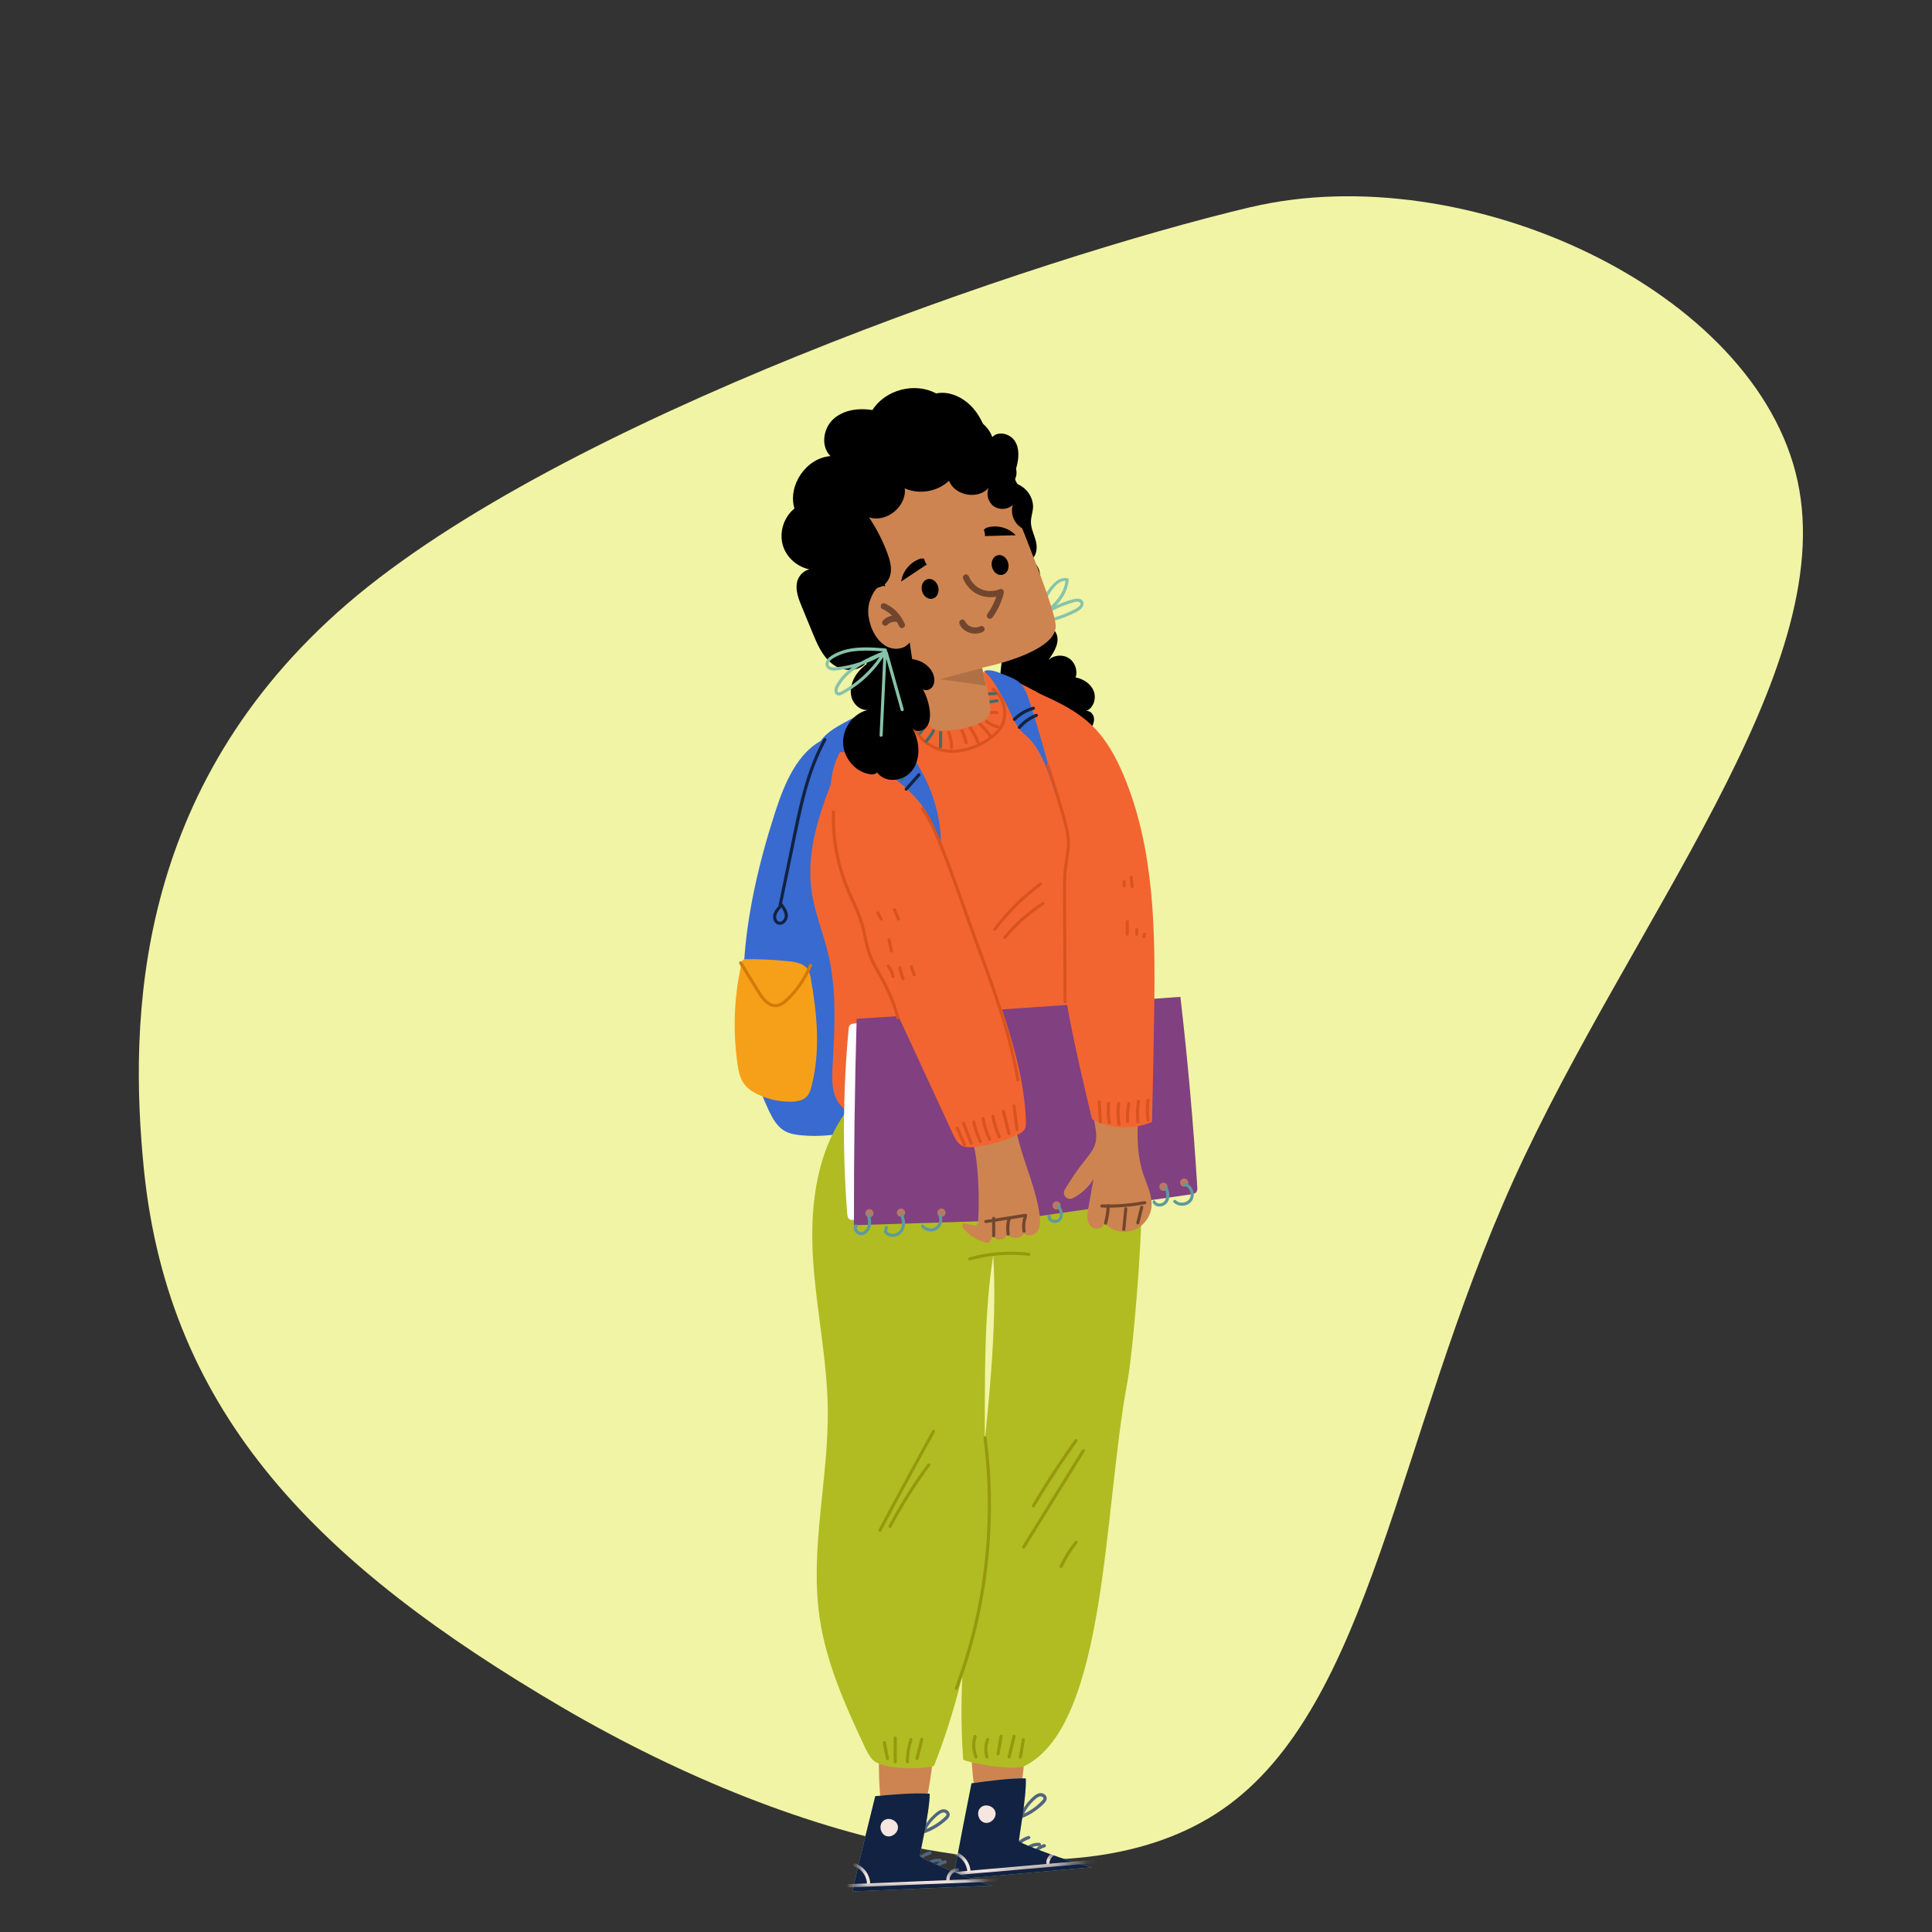 <svg xmlns="http://www.w3.org/2000/svg" width="175" height="175" viewBox="0 0 175 175" fill="none"><rect x="0" y="0" width="175" height="175" fill="#333333" stroke="none"/><g clip-path="url(#clip0_4285_11890)"><path d="M113.287 18.765C132.768 14.15 159.091 26.26 162.828 43.585C166.564 60.911 147.721 83.447 137.103 106.872C126.528 130.27 124.173 154.596 110.748 163.88C97.327 173.171 72.832 167.458 50.919 154.654C29.012 141.811 15.311 128.263 13.039 105.961C11.671 92.368 12.127 71.354 31.458 54.686C50.828 38.023 93.805 23.379 113.288 18.759L113.287 18.765Z" fill="#F1F4A4"></path><path d="M93.876 55.977C94.185 55.224 94.57 54.501 95.025 53.824C95.364 53.317 95.906 52.494 96.629 52.634C96.594 52.588 96.559 52.541 96.525 52.5C96.419 53.818 95.404 54.816 94.401 55.568C94.098 55.796 93.783 56.006 93.468 56.216C93.526 56.292 93.585 56.362 93.637 56.438C94.588 55.65 95.69 55.049 96.869 54.676C97.114 54.6 97.411 54.472 97.674 54.507C97.767 54.518 97.866 54.571 97.872 54.676C97.872 54.804 97.755 54.915 97.662 54.991C97.429 55.183 97.114 55.306 96.84 55.434C96.542 55.568 96.239 55.691 95.93 55.796C95.23 56.029 94.506 56.187 93.777 56.263C93.596 56.28 93.596 56.56 93.777 56.543C94.506 56.467 95.23 56.321 95.924 56.093C96.274 55.983 96.612 55.848 96.945 55.697C97.254 55.557 97.586 55.423 97.849 55.207C98.064 55.032 98.263 54.723 98.082 54.448C97.919 54.198 97.598 54.203 97.335 54.256C96.67 54.396 96.011 54.67 95.404 54.968C94.704 55.312 94.045 55.743 93.439 56.245C93.316 56.344 93.474 56.554 93.608 56.467C94.728 55.732 95.959 54.868 96.525 53.603C96.682 53.253 96.775 52.891 96.805 52.512C96.805 52.453 96.758 52.389 96.7 52.378C95.883 52.214 95.288 52.961 94.874 53.556C94.366 54.291 93.94 55.084 93.602 55.913C93.532 56.082 93.806 56.152 93.876 55.988V55.977Z" fill="#87C3A9"></path><path d="M92.4 57.767C92.808 57.266 93.322 56.822 93.946 56.665C94.57 56.513 95.317 56.729 95.632 57.289C96.081 58.088 95.504 59.062 94.955 59.792C95.439 59.331 96.239 59.255 96.804 59.611C97.37 59.967 97.638 60.725 97.428 61.361C98.129 61.495 98.805 61.932 99.068 62.597C99.33 63.262 99.05 64.143 98.385 64.4C98.694 64.359 98.986 64.622 99.068 64.925C99.149 65.228 99.056 65.555 98.904 65.829C98.525 66.529 97.749 66.996 96.95 67.013C96.151 67.031 95.364 66.593 94.955 65.911C94.658 66.377 93.975 66.348 93.433 66.214C92.762 66.051 92.091 65.817 91.543 65.397C90.994 64.978 90.574 64.347 90.539 63.659C90.51 63.047 90.994 62.323 91.589 62.481C91.251 62.627 90.849 62.376 90.697 62.037C90.545 61.699 90.586 61.314 90.621 60.947C90.674 60.48 90.72 60.019 90.773 59.552C90.814 59.156 90.86 58.742 91.053 58.392C91.245 58.042 91.618 57.756 92.021 57.802L92.406 57.762L92.4 57.767Z" fill="black"></path><path d="M83.102 60.282C82.326 60.795 81.503 61.326 80.576 61.402C79.648 61.477 78.598 60.912 78.47 59.99C77.799 60.912 76.312 60.847 75.407 60.153C74.498 59.465 74.025 58.357 73.593 57.301C73.272 56.519 72.946 55.732 72.625 54.95C72.333 54.25 72.042 53.492 72.193 52.745C72.345 51.998 73.144 51.339 73.844 51.631C72.567 51.608 71.353 50.715 70.945 49.508C70.537 48.3 70.963 46.859 71.96 46.066C71.336 43.954 73.028 41.487 75.227 41.312C74.323 40.443 74.556 38.809 75.483 37.963C76.411 37.117 77.787 36.942 79.024 37.141C80.197 35.292 82.868 34.597 84.793 35.636C86.129 35.362 87.512 36.132 88.34 37.211C89.168 38.296 89.553 39.643 89.874 40.973C90.557 41.154 91.28 41.358 91.741 41.889C92.202 42.42 92.219 43.394 91.595 43.721C92.721 43.808 93.66 44.917 93.567 46.042C93.532 46.439 93.392 46.818 93.38 47.215C93.362 47.845 93.683 48.434 93.835 49.047C93.987 49.659 93.888 50.441 93.322 50.721C94.01 51.024 94.383 51.899 94.121 52.605C93.911 53.177 93.368 53.568 93.106 54.122C92.931 54.495 92.89 54.921 92.75 55.312C92.085 57.19 89.6 57.511 87.605 57.505L83.096 60.282H83.102Z" fill="black"></path><path d="M79.654 158.287C79.538 160.475 79.654 162.674 79.987 164.832C81.165 164.757 82.349 164.727 83.528 164.757C84.123 162.441 84.496 160.061 84.63 157.675C84.636 157.535 84.642 157.377 84.56 157.261C84.478 157.15 84.333 157.103 84.193 157.074C82.682 156.689 81.159 156.357 79.631 156.065L79.648 158.287H79.654Z" fill="#CD8451"></path><path d="M87.966 157.547C87.955 159.734 88.17 161.927 88.608 164.068C89.78 163.934 90.965 163.852 92.143 163.829C92.627 161.484 92.89 159.092 92.913 156.701C92.913 156.561 92.913 156.403 92.82 156.292C92.732 156.182 92.58 156.147 92.446 156.123C90.918 155.808 89.384 155.546 87.844 155.33L87.966 157.547Z" fill="#CD8451"></path><path d="M74.684 66.938C72.24 68.069 71.055 70.963 70.192 73.634C67.375 82.373 65.724 92.336 69.638 100.59C69.976 101.302 70.379 102.025 71.032 102.416C71.505 102.702 72.059 102.783 72.601 102.836C75.839 103.127 79.263 102.264 81.684 99.972C83.953 97.819 85.137 94.605 85.458 91.397C85.779 88.188 85.312 84.951 84.729 81.783C83.819 76.848 82.623 71.972 81.141 67.194L74.678 66.932L74.684 66.938Z" fill="#386ACF"></path><path d="M76.084 69.008C74.532 72.742 72.946 76.703 73.512 80.704C73.792 82.676 74.579 84.537 75.034 86.479C75.804 89.763 75.606 93.188 75.413 96.553C75.349 97.656 75.308 98.834 75.886 99.779C76.714 101.127 78.487 101.494 80.062 101.64C86.718 102.252 93.52 101.202 99.68 98.612C99.458 93.147 99.902 87.675 99.855 82.203C99.808 76.732 99.248 71.167 97.137 66.121C96.851 65.438 96.53 64.762 96.046 64.207C95.439 63.513 94.611 63.064 93.8 62.627C91.927 61.612 89.862 60.568 87.768 60.947C86.759 61.127 85.838 61.635 84.951 62.16C82.262 63.758 79.73 65.613 77.397 67.696L76.078 69.02L76.084 69.008Z" fill="#F26531"></path><path d="M77 100.223C74.048 103.903 73.371 108.926 73.622 113.633C73.873 118.341 74.929 122.99 74.981 127.703C75.051 134.009 73.331 140.327 74.246 146.563C74.847 150.628 76.545 154.443 78.295 158.165C78.493 158.585 78.697 159.011 79.006 159.355C80.05 160.504 84.519 160.172 84.612 159.927C91.659 141.884 87.85 127.138 89.967 113.698C90.79 127.266 86.216 145.804 87.243 159.361C87.26 159.571 91.758 160.504 92.878 159.927C100.246 156.123 99.96 136.78 102.089 125.347C102.678 122.197 103.413 112.484 103.401 109.282C103.384 103.431 99.505 103.565 99.551 97.714C96.699 97.533 93.846 97.353 90.994 97.172C88.602 97.02 86.187 96.868 83.813 97.201C81.439 97.533 79.076 98.391 77.315 100.018L76.988 100.228L77 100.223Z" fill="#B0BC22"></path><path d="M77.846 110.618C77.671 110.297 77.192 110.635 76.924 110.425C76.778 110.314 76.749 110.087 76.737 109.883C76.311 104.347 76.352 98.764 76.865 93.234C76.877 93.118 76.889 92.989 76.953 92.896C77.046 92.762 77.204 92.733 77.35 92.715C78.277 92.593 79.246 92.482 80.121 92.861C80.016 98.49 79.905 104.125 79.8 109.754L77.851 110.618H77.846Z" fill="white"></path><path d="M86.345 170.246C86.31 170.281 98.857 169.108 98.921 169.149C96.938 168.677 92.429 167.008 92.306 166.787C92.231 166.653 93.001 162.762 92.913 161.088C91.589 161.041 89.308 161.338 88.001 161.537C88.001 161.537 86.642 168.321 86.345 170.246Z" fill="#87C3A9"></path><path d="M93.532 168.566C93.62 167.977 94.063 167.481 94.64 167.323C94.821 167.277 94.734 166.997 94.547 167.043C93.876 167.224 93.345 167.819 93.24 168.507C93.211 168.694 93.503 168.752 93.526 168.566H93.532Z" fill="#4F657F"></path><path d="M92.727 168.181C92.884 167.592 93.508 167.154 94.115 167.218C94.191 167.224 94.272 167.189 94.29 167.102C94.302 167.032 94.255 166.938 94.173 166.927C93.397 166.851 92.639 167.364 92.435 168.122C92.388 168.303 92.674 168.362 92.721 168.181H92.727Z" fill="#4F657F"></path><path d="M91.886 167.819C92.126 167.23 92.616 166.769 93.228 166.583C93.409 166.53 93.316 166.25 93.135 166.303C92.452 166.507 91.886 167.026 91.618 167.685C91.548 167.86 91.811 167.988 91.881 167.813L91.886 167.819Z" fill="#4F657F"></path><path d="M92.382 164.605C92.067 164.337 91.816 163.992 91.665 163.607C91.589 163.415 91.531 163.211 91.507 163.007C91.49 162.884 91.42 162.493 91.56 162.429C91.688 162.371 91.851 162.569 91.916 162.651C92.038 162.808 92.149 162.977 92.225 163.158C92.388 163.526 92.458 163.928 92.417 164.325C92.4 164.482 92.616 164.582 92.691 164.418C92.855 164.068 93.053 163.742 93.304 163.45C93.426 163.304 93.561 163.164 93.701 163.036C93.823 162.925 93.957 162.802 94.115 162.744C94.237 162.697 94.383 162.697 94.476 162.802C94.587 162.931 94.424 163.077 94.336 163.164C94.08 163.427 93.8 163.66 93.496 163.864C93.152 164.097 92.779 164.29 92.388 164.442C92.213 164.512 92.301 164.786 92.481 164.722C92.901 164.558 93.304 164.354 93.677 164.097C93.864 163.969 94.039 163.835 94.208 163.689C94.371 163.549 94.546 163.397 94.681 163.228C94.797 163.082 94.856 162.896 94.774 162.721C94.704 162.569 94.546 162.464 94.383 162.429C93.975 162.347 93.607 162.721 93.345 162.983C92.971 163.362 92.668 163.806 92.441 164.284L92.715 164.377C92.75 163.992 92.715 163.602 92.581 163.234C92.458 162.89 92.26 162.517 91.98 162.277C91.857 162.172 91.694 162.091 91.531 162.126C91.326 162.167 91.221 162.353 91.204 162.552C91.163 162.942 91.256 163.368 91.408 163.73C91.583 164.15 91.851 164.523 92.196 164.821C92.341 164.943 92.534 164.722 92.388 164.599L92.382 164.605Z" fill="#4F657F"></path><path d="M86.345 170.246C86.31 170.281 98.857 169.108 98.921 169.149C96.938 168.677 92.429 167.008 92.306 166.787C92.231 166.653 93.001 162.762 92.913 161.088C91.589 161.041 89.308 161.338 88.001 161.537C88.001 161.537 86.642 168.321 86.345 170.246Z" fill="#122242"></path><mask id="mask0_4285_11890" style="mask-type:luminance" maskUnits="userSpaceOnUse" x="86" y="161" width="13" height="10"><path d="M86.345 170.246C86.31 170.281 98.857 169.108 98.921 169.149C96.938 168.677 92.429 167.008 92.306 166.787C92.231 166.653 93.001 162.762 92.913 161.088C91.589 161.041 89.308 161.338 88.001 161.537C88.001 161.537 86.642 168.321 86.345 170.246Z" fill="white"></path></mask><g mask="url(#mask0_4285_11890)"><path d="M88.859 163.701C89.278 163.345 90.037 163.602 90.165 164.138C90.288 164.675 89.716 165.235 89.185 165.101C88.654 164.967 88.409 164.203 88.771 163.788L88.859 163.701Z" fill="#F5E6DF"></path><path d="M86.001 169.902C88.118 169.715 90.236 169.534 92.353 169.347C94.465 169.161 96.571 168.98 98.682 168.793C99.872 168.688 101.068 168.583 102.258 168.478C102.445 168.461 102.427 168.169 102.241 168.187C100.123 168.373 98.006 168.554 95.888 168.741C93.776 168.927 91.671 169.108 89.559 169.295C88.369 169.4 87.173 169.505 85.983 169.61C85.796 169.628 85.814 169.919 86.001 169.902Z" fill="#F5E6DF"></path><path d="M95.737 167.697C95.107 167.726 94.628 168.408 94.809 169.015C94.862 169.196 95.142 169.102 95.089 168.922C94.961 168.496 95.317 168.012 95.754 167.988C95.941 167.977 95.923 167.685 95.737 167.697Z" fill="#F5E6DF"></path><path d="M86.42 167.994C87.115 168.198 87.616 168.881 87.622 169.604C87.622 169.791 87.92 169.773 87.914 169.587C87.908 168.729 87.296 167.947 86.473 167.708C86.292 167.656 86.234 167.942 86.415 167.994H86.42Z" fill="#F5E6DF"></path></g><path d="M77.222 171.319C77.187 171.354 89.775 170.771 89.833 170.812C87.873 170.252 83.446 168.368 83.335 168.14C83.265 168.006 84.216 164.156 84.21 162.476C82.892 162.365 80.599 162.558 79.281 162.698C79.281 162.698 77.607 169.412 77.222 171.319Z" fill="#87C3A9"></path><path d="M84.484 169.978C84.601 169.394 85.062 168.916 85.651 168.788C85.838 168.747 85.756 168.467 85.575 168.502C84.898 168.648 84.338 169.219 84.204 169.902C84.169 170.088 84.455 170.158 84.49 169.972L84.484 169.978Z" fill="#4F657F"></path><path d="M83.697 169.558C83.884 168.974 84.525 168.572 85.132 168.659C85.208 168.671 85.29 168.636 85.313 168.554C85.33 168.484 85.284 168.385 85.208 168.373C84.438 168.263 83.656 168.741 83.417 169.487C83.359 169.668 83.644 169.738 83.703 169.558H83.697Z" fill="#4F657F"></path><path d="M82.874 169.155C83.137 168.578 83.656 168.14 84.274 167.983C84.455 167.936 84.379 167.656 84.198 167.697C83.51 167.872 82.915 168.362 82.623 169.009C82.547 169.178 82.804 169.324 82.88 169.149L82.874 169.155Z" fill="#4F657F"></path><path d="M83.516 165.97C83.213 165.684 82.98 165.334 82.845 164.938C82.781 164.739 82.734 164.535 82.717 164.331C82.705 164.208 82.653 163.818 82.799 163.753C82.927 163.701 83.079 163.905 83.143 163.993C83.26 164.156 83.359 164.331 83.429 164.518C83.575 164.891 83.627 165.299 83.569 165.696C83.545 165.848 83.755 165.958 83.837 165.801C84.012 165.463 84.234 165.142 84.496 164.862C84.624 164.722 84.764 164.588 84.91 164.471C85.039 164.366 85.179 164.249 85.336 164.197C85.459 164.156 85.605 164.162 85.692 164.273C85.797 164.407 85.628 164.541 85.534 164.628C85.266 164.879 84.975 165.101 84.659 165.288C84.304 165.503 83.924 165.678 83.528 165.813C83.347 165.871 83.423 166.157 83.604 166.098C84.029 165.958 84.444 165.772 84.829 165.533C85.021 165.416 85.202 165.288 85.383 165.148C85.552 165.013 85.733 164.873 85.879 164.71C86.001 164.57 86.071 164.389 85.995 164.208C85.931 164.051 85.779 163.94 85.622 163.899C85.214 163.8 84.829 164.156 84.56 164.407C84.169 164.763 83.843 165.194 83.598 165.667C83.685 165.702 83.779 165.737 83.866 165.772C83.919 165.387 83.895 164.996 83.784 164.623C83.68 164.278 83.499 163.888 83.23 163.643C83.114 163.532 82.956 163.444 82.787 163.468C82.583 163.497 82.472 163.683 82.443 163.876C82.385 164.267 82.46 164.693 82.589 165.06C82.74 165.486 82.991 165.877 83.324 166.186C83.464 166.314 83.668 166.104 83.528 165.976L83.516 165.97Z" fill="#4F657F"></path><path d="M77.222 171.319C77.187 171.354 89.775 170.771 89.833 170.812C87.873 170.252 83.446 168.368 83.335 168.14C83.265 168.006 84.216 164.156 84.21 162.476C82.892 162.365 80.599 162.558 79.281 162.698C79.281 162.698 77.607 169.412 77.222 171.319Z" fill="#122242"></path><mask id="mask1_4285_11890" style="mask-type:luminance" maskUnits="userSpaceOnUse" x="77" y="162" width="13" height="10"><path d="M77.222 171.319C77.187 171.354 89.775 170.771 89.833 170.812C87.873 170.252 83.446 168.368 83.335 168.14C83.265 168.006 84.216 164.156 84.21 162.476C82.892 162.365 80.599 162.558 79.281 162.698C79.281 162.698 77.607 169.412 77.222 171.319Z" fill="white"></path></mask><g mask="url(#mask1_4285_11890)"><path d="M80.045 164.902C80.482 164.57 81.229 164.856 81.328 165.398C81.427 165.941 80.832 166.472 80.301 166.314C79.77 166.157 79.572 165.381 79.951 164.984L80.045 164.902Z" fill="#F5E6DF"></path><path d="M76.895 170.958C79.018 170.87 81.141 170.788 83.271 170.701C85.388 170.613 87.506 170.532 89.617 170.444C90.813 170.398 92.009 170.345 93.205 170.298C93.391 170.293 93.391 169.995 93.205 170.007C91.082 170.094 88.958 170.176 86.829 170.263C84.712 170.351 82.594 170.433 80.482 170.52C79.287 170.567 78.091 170.619 76.895 170.666C76.708 170.672 76.708 170.969 76.895 170.958Z" fill="#F5E6DF"></path><path d="M86.73 169.213C86.1 169.213 85.592 169.872 85.744 170.485C85.79 170.666 86.07 170.59 86.03 170.409C85.925 169.983 86.298 169.511 86.736 169.511C86.922 169.511 86.922 169.219 86.736 169.219L86.73 169.213Z" fill="#F5E6DF"></path><path d="M77.403 169.073C78.091 169.313 78.558 170.018 78.528 170.736C78.522 170.923 78.814 170.923 78.82 170.736C78.849 169.878 78.278 169.068 77.472 168.788C77.292 168.723 77.222 169.009 77.403 169.073Z" fill="#F5E6DF"></path></g><path d="M89.722 110.588C85.598 110.717 81.474 110.851 77.35 110.979C77.338 104.743 77.42 98.513 77.595 92.278C87.371 91.677 97.148 91.012 106.919 90.294C107.584 96.011 108.091 101.745 108.447 107.485C108.459 107.654 108.465 107.835 108.366 107.969C108.249 108.127 108.039 108.162 107.846 108.191C101.336 109.124 94.832 110.058 88.322 110.985L89.722 110.583V110.588Z" fill="#814080"></path><path d="M86.322 76.119C85.476 82.25 89.314 87.949 90.702 93.981C91.42 97.108 91.478 100.363 92.301 103.46C92.89 105.683 93.876 107.806 94.173 110.081C94.237 110.559 94.261 111.078 93.998 111.487C93.736 111.895 93.088 112.07 92.767 111.714C92.458 112.298 91.443 112.251 91.192 111.644C91.297 112.251 90.201 112.543 89.985 111.965L89.536 112.595C88.62 112.449 87.774 111.936 87.22 111.195C87.121 111.067 87.173 110.88 87.319 110.81L88.567 111.061C88.719 109.299 88.661 106.779 88.433 105.029C87.879 100.847 85.196 97.207 84.478 93.048C84.251 91.723 84.227 90.37 83.93 89.058C83.691 88.002 83.282 86.998 82.88 85.995C81.783 83.294 80.686 80.599 79.59 77.898C81.072 76.878 82.676 76.026 84.356 75.373L86.327 76.108L86.322 76.119Z" fill="#CD8451"></path><path d="M102.223 78.942C102.958 85.499 103.693 92.091 103.256 98.671C103.087 101.261 102.743 103.932 103.571 106.388C103.898 107.362 104.411 108.337 104.3 109.357C104.195 110.302 103.501 111.154 102.597 111.452C101.693 111.749 100.631 111.469 99.989 110.769C100.03 111.329 99.103 111.475 98.753 111.037C98.403 110.594 98.484 109.964 98.583 109.41C98.741 108.541 98.893 107.666 99.05 106.797C98.607 107.537 97.942 108.144 97.166 108.535C96.682 108.78 96.174 108.243 96.443 107.771C96.979 106.849 97.586 105.962 98.251 105.128C98.648 104.632 99.079 104.125 99.231 103.507C99.353 103.011 99.278 102.492 99.196 101.99C98.671 98.63 97.942 95.276 97.913 91.875C97.901 90.055 98.741 87.792 98.718 85.972C98.688 83.02 98.158 80.033 97.592 77.14C99.301 76.627 100.415 76.959 102.194 77.123L102.229 78.937L102.223 78.942Z" fill="#CD8451"></path><path d="M87.062 61.168C84.233 61.221 81.765 62.994 79.508 64.703C78.178 65.707 76.807 66.763 76.025 68.238C75.174 69.837 75.121 71.738 75.267 73.547C75.78 79.882 78.493 85.802 81.159 91.572C82.874 95.276 84.589 98.986 86.304 102.69C86.496 103.104 86.712 103.542 87.109 103.763C87.459 103.95 87.879 103.933 88.27 103.892C89.629 103.74 90.959 103.361 92.19 102.766C92.435 102.649 92.685 102.509 92.814 102.276C92.942 102.054 92.936 101.78 92.925 101.523C92.697 95.212 89.74 89.373 88.182 83.253C87.406 80.208 88.818 76.714 88.404 73.599C87.861 69.528 88.375 65.275 87.015 61.396L87.056 61.168H87.062Z" fill="#F26531"></path><path d="M93.205 62.428C95.282 63.309 97.417 64.225 99.015 65.817C100.24 67.037 101.08 68.588 101.757 70.181C104.615 76.93 104.65 84.49 104.545 91.817C104.498 95.089 104.428 98.356 104.347 101.623C102.626 102.363 100.567 102.264 98.916 101.378C97.504 95.451 96.087 89.489 95.708 83.411C95.55 80.827 95.579 78.243 95.474 75.658C95.299 71.272 94.751 66.903 93.829 62.615L93.205 62.434V62.428Z" fill="#F26531"></path><path d="M79.124 109.894C79.124 110.104 78.954 110.268 78.75 110.268C78.546 110.268 78.377 110.098 78.377 109.894C78.377 109.69 78.546 109.521 78.75 109.521C78.954 109.521 79.124 109.69 79.124 109.894Z" fill="#BA7863"></path><path d="M81.988 109.842C81.988 110.052 81.819 110.215 81.615 110.215C81.41 110.215 81.241 110.046 81.241 109.842C81.241 109.638 81.41 109.468 81.615 109.468C81.819 109.468 81.988 109.638 81.988 109.842Z" fill="#BA7863"></path><path d="M85.651 109.842C85.651 110.052 85.482 110.215 85.278 110.215C85.073 110.215 84.904 110.046 84.904 109.842C84.904 109.638 85.073 109.468 85.278 109.468C85.482 109.468 85.651 109.638 85.651 109.842Z" fill="#BA7863"></path><path d="M96.081 109.188C96.081 109.398 95.912 109.562 95.707 109.562C95.503 109.562 95.334 109.392 95.334 109.188C95.334 108.984 95.503 108.815 95.707 108.815C95.912 108.815 96.081 108.984 96.081 109.188Z" fill="#BA7863"></path><path d="M105.385 107.87C105.591 107.87 105.758 107.703 105.758 107.497C105.758 107.29 105.591 107.123 105.385 107.123C105.179 107.123 105.012 107.29 105.012 107.497C105.012 107.703 105.179 107.87 105.385 107.87Z" fill="#BA7863"></path><path d="M107.636 107.117C107.636 107.327 107.467 107.491 107.263 107.491C107.059 107.491 106.89 107.322 106.89 107.117C106.89 106.913 107.059 106.744 107.263 106.744C107.467 106.744 107.636 106.913 107.636 107.117Z" fill="#BA7863"></path><path d="M78.54 110.075C78.628 110.542 78.739 111.154 78.301 111.487C78.15 111.603 77.951 111.638 77.794 111.527C77.665 111.44 77.566 111.259 77.648 111.113C77.735 110.956 77.49 110.81 77.403 110.973C77.175 111.376 77.549 111.86 77.975 111.883C78.465 111.912 78.82 111.422 78.885 110.985C78.931 110.652 78.873 110.326 78.815 109.999C78.78 109.818 78.511 109.894 78.54 110.075Z" fill="#5F9A9B"></path><path d="M81.544 110.133C81.713 110.495 81.766 110.962 81.579 111.323C81.415 111.627 81.083 111.796 80.751 111.749C80.576 111.726 80.418 111.638 80.331 111.487C80.331 111.522 80.342 111.557 80.342 111.598C80.365 111.469 80.395 111.341 80.418 111.218C80.453 111.043 80.185 110.968 80.144 111.143C80.126 111.23 80.109 111.318 80.091 111.405C80.074 111.504 80.045 111.58 80.109 111.668C80.173 111.767 80.26 111.848 80.36 111.907C80.564 112.029 80.815 112.058 81.042 112.018C81.27 111.983 81.497 111.872 81.655 111.697C81.847 111.481 81.946 111.207 81.97 110.927C81.999 110.606 81.923 110.279 81.789 109.993C81.754 109.923 81.655 109.906 81.596 109.941C81.526 109.982 81.515 110.063 81.544 110.133Z" fill="#5F9A9B"></path><path d="M84.998 110.139C85.167 110.483 85.044 110.95 84.718 111.154C84.379 111.364 83.918 111.271 83.668 110.968C83.621 110.909 83.516 110.915 83.469 110.968C83.411 111.026 83.422 111.108 83.469 111.166C83.726 111.481 84.175 111.609 84.566 111.516C84.968 111.423 85.266 111.073 85.336 110.67C85.377 110.437 85.347 110.203 85.243 109.993C85.161 109.83 84.916 109.976 84.998 110.133V110.139Z" fill="#5F9A9B"></path><path d="M95.784 109.369C95.889 109.503 95.964 109.678 95.994 109.847C96.023 109.999 96.005 110.168 95.924 110.302C95.906 110.337 95.889 110.361 95.859 110.384C95.848 110.396 95.836 110.407 95.824 110.419C95.842 110.402 95.801 110.431 95.795 110.437C95.784 110.442 95.772 110.448 95.754 110.46C95.731 110.472 95.749 110.46 95.754 110.46C95.749 110.46 95.737 110.466 95.731 110.466C95.702 110.477 95.667 110.483 95.632 110.489C95.661 110.489 95.614 110.489 95.609 110.489C95.591 110.489 95.574 110.489 95.556 110.489C95.539 110.489 95.521 110.489 95.504 110.489C95.533 110.489 95.486 110.489 95.48 110.489C95.445 110.483 95.416 110.472 95.381 110.46C95.381 110.46 95.369 110.46 95.364 110.454C95.346 110.448 95.381 110.466 95.364 110.454C95.346 110.448 95.329 110.437 95.317 110.431C95.299 110.419 95.288 110.413 95.27 110.402C95.253 110.39 95.288 110.413 95.27 110.402C95.264 110.396 95.253 110.39 95.247 110.384C95.235 110.372 95.224 110.361 95.218 110.349C95.212 110.337 95.206 110.332 95.2 110.32C95.2 110.308 95.177 110.273 95.189 110.302C95.183 110.285 95.177 110.273 95.171 110.256C95.171 110.256 95.171 110.227 95.171 110.244C95.171 110.267 95.171 110.232 95.171 110.227C95.171 110.215 95.171 110.162 95.171 110.192C95.183 110.116 95.154 110.04 95.072 110.017C95.008 109.999 94.909 110.04 94.897 110.116C94.868 110.302 94.926 110.477 95.072 110.6C95.212 110.717 95.393 110.781 95.574 110.775C95.754 110.775 95.947 110.705 96.069 110.565C96.221 110.384 96.291 110.151 96.268 109.912C96.244 109.637 96.134 109.381 95.964 109.165C95.918 109.107 95.813 109.118 95.766 109.165C95.708 109.223 95.719 109.305 95.766 109.363L95.784 109.369Z" fill="#5F9A9B"></path><path d="M105.484 107.625C105.618 107.946 105.717 108.348 105.554 108.675C105.519 108.751 105.484 108.797 105.431 108.85C105.42 108.862 105.408 108.873 105.39 108.885C105.385 108.885 105.373 108.897 105.367 108.902C105.338 108.92 105.309 108.937 105.28 108.955C105.262 108.967 105.28 108.955 105.25 108.967C105.233 108.972 105.215 108.978 105.204 108.984C105.169 108.996 105.14 109.002 105.105 109.007C105.105 109.007 105.075 109.007 105.099 109.007C105.093 109.007 105.087 109.007 105.075 109.007C105.058 109.007 105.04 109.007 105.023 109.007C105.011 109.007 104.994 109.007 104.982 109.007C104.976 109.007 104.924 109.007 104.947 109.007C104.912 109.007 104.877 108.99 104.842 108.978C104.842 108.978 104.819 108.972 104.836 108.978C104.848 108.978 104.819 108.972 104.819 108.967C104.801 108.961 104.79 108.949 104.772 108.937C104.772 108.937 104.76 108.932 104.755 108.926C104.737 108.914 104.778 108.949 104.749 108.92C104.737 108.908 104.725 108.897 104.714 108.885C104.714 108.885 104.696 108.862 104.702 108.873C104.708 108.885 104.696 108.862 104.69 108.862C104.679 108.844 104.667 108.827 104.661 108.803C104.626 108.733 104.533 108.716 104.469 108.751C104.399 108.792 104.387 108.873 104.416 108.943C104.574 109.27 104.988 109.352 105.309 109.241C105.478 109.182 105.63 109.077 105.735 108.932C105.863 108.751 105.921 108.517 105.921 108.296C105.921 108.039 105.857 107.788 105.758 107.549C105.729 107.479 105.665 107.427 105.583 107.45C105.519 107.467 105.455 107.555 105.484 107.625Z" fill="#5F9A9B"></path><path d="M107.327 107.415C107.683 107.538 107.893 107.946 107.846 108.307C107.8 108.692 107.444 108.932 107.07 108.938C106.86 108.938 106.656 108.873 106.51 108.722C106.382 108.593 106.184 108.792 106.312 108.92C106.668 109.276 107.28 109.311 107.695 109.037C108.144 108.739 108.237 108.162 108.01 107.695C107.887 107.438 107.671 107.24 107.403 107.153C107.228 107.094 107.158 107.368 107.327 107.427V107.415Z" fill="#5F9A9B"></path><path d="M75.355 73.541C75.262 76.131 75.793 78.692 76.843 81.06C77.111 81.661 77.391 82.25 77.636 82.857C77.875 83.457 78.044 84.064 78.179 84.694C78.319 85.33 78.441 85.966 78.669 86.578C78.89 87.168 79.199 87.722 79.509 88.264C79.864 88.888 80.197 89.524 80.483 90.183C80.769 90.848 81.008 91.531 81.2 92.231C81.247 92.406 81.521 92.33 81.474 92.155C81.13 90.924 80.646 89.728 80.028 88.608C79.724 88.06 79.404 87.523 79.135 86.957C78.861 86.374 78.698 85.762 78.564 85.132C78.424 84.49 78.295 83.848 78.079 83.224C77.869 82.623 77.607 82.046 77.344 81.468C77.076 80.885 76.819 80.302 76.604 79.695C76.388 79.094 76.207 78.482 76.061 77.858C75.729 76.44 75.594 74.987 75.641 73.535C75.647 73.354 75.367 73.354 75.361 73.535L75.355 73.541Z" fill="#D9531E"></path><path d="M87.138 101.792C87.372 102.393 87.605 102.993 87.838 103.6C87.868 103.67 87.932 103.723 88.013 103.699C88.084 103.682 88.142 103.594 88.113 103.524C87.879 102.923 87.646 102.323 87.413 101.716C87.383 101.646 87.319 101.593 87.238 101.617C87.168 101.634 87.109 101.716 87.138 101.792Z" fill="#D9531E"></path><path d="M88.06 101.652C88.194 102.282 88.404 102.894 88.684 103.472C88.76 103.635 89.005 103.495 88.929 103.332C88.661 102.772 88.462 102.183 88.334 101.576C88.293 101.401 88.025 101.471 88.06 101.652Z" fill="#D9531E"></path><path d="M88.9 101.354C89.022 102.019 89.232 102.661 89.524 103.273C89.6 103.437 89.845 103.297 89.769 103.133C89.489 102.544 89.29 101.926 89.174 101.284C89.139 101.103 88.871 101.179 88.9 101.36V101.354Z" fill="#D9531E"></path><path d="M89.792 101.144C89.926 101.797 90.125 102.433 90.387 103.052C90.416 103.122 90.521 103.139 90.58 103.104C90.65 103.063 90.661 102.982 90.632 102.912C90.381 102.322 90.195 101.704 90.066 101.074C90.031 100.899 89.757 100.969 89.792 101.15V101.144Z" fill="#D9531E"></path><path d="M90.755 100.707C90.924 101.377 91.088 102.048 91.257 102.725C91.298 102.9 91.572 102.824 91.531 102.649C91.362 101.978 91.198 101.307 91.029 100.631C90.988 100.456 90.714 100.532 90.755 100.707Z" fill="#D9531E"></path><path d="M91.706 100.164C91.799 100.882 91.893 101.605 91.986 102.323C91.998 102.398 92.044 102.462 92.126 102.462C92.196 102.462 92.278 102.398 92.266 102.323C92.173 101.605 92.079 100.882 91.986 100.164C91.975 100.088 91.928 100.024 91.846 100.024C91.776 100.024 91.695 100.088 91.706 100.164Z" fill="#D9531E"></path><path d="M86.584 102.258C86.806 102.76 87.028 103.262 87.243 103.763C87.273 103.833 87.378 103.851 87.436 103.816C87.506 103.775 87.518 103.693 87.488 103.623C87.267 103.122 87.045 102.62 86.829 102.118C86.8 102.048 86.695 102.031 86.637 102.066C86.567 102.107 86.555 102.188 86.584 102.258Z" fill="#D9531E"></path><path d="M99.429 99.814C99.458 100.415 99.487 101.016 99.522 101.611C99.534 101.792 99.814 101.792 99.802 101.611C99.773 101.01 99.744 100.409 99.709 99.814C99.697 99.633 99.417 99.633 99.429 99.814Z" fill="#D9531E"></path><path d="M100.275 99.948C100.222 100.538 100.245 101.127 100.339 101.716C100.35 101.792 100.444 101.833 100.514 101.815C100.595 101.792 100.625 101.716 100.613 101.64C100.52 101.08 100.508 100.514 100.56 99.948C100.578 99.767 100.298 99.767 100.28 99.948H100.275Z" fill="#D9531E"></path><path d="M101.179 99.954C101.104 100.59 101.121 101.232 101.226 101.868C101.238 101.943 101.331 101.984 101.401 101.967C101.483 101.943 101.512 101.868 101.5 101.792C101.401 101.185 101.389 100.567 101.465 99.954C101.477 99.878 101.395 99.814 101.325 99.814C101.244 99.814 101.191 99.878 101.185 99.954H101.179Z" fill="#D9531E"></path><path d="M102.118 99.919C102.002 100.473 101.955 101.045 101.99 101.617C102.002 101.797 102.282 101.797 102.27 101.617C102.235 101.074 102.27 100.532 102.387 99.995C102.422 99.82 102.153 99.744 102.112 99.919H102.118Z" fill="#D9531E"></path><path d="M102.988 99.703C102.883 100.333 102.859 100.975 102.935 101.617C102.941 101.692 102.993 101.757 103.075 101.757C103.145 101.757 103.227 101.692 103.215 101.617C103.145 101.004 103.157 100.386 103.262 99.779C103.291 99.604 103.023 99.528 102.988 99.703Z" fill="#D9531E"></path><path d="M103.857 99.633C103.757 100.258 103.757 100.882 103.857 101.506C103.868 101.582 103.962 101.622 104.032 101.605C104.113 101.582 104.142 101.506 104.131 101.43C104.037 100.864 104.037 100.281 104.131 99.709C104.142 99.633 104.113 99.558 104.032 99.534C103.962 99.517 103.868 99.558 103.857 99.633Z" fill="#D9531E"></path><path d="M82.402 64.838C82.437 65.788 82.938 66.657 83.662 67.258C84.443 67.906 85.429 68.221 86.444 68.186C87.547 68.145 88.62 67.737 89.53 67.136C89.979 66.838 90.422 66.488 90.732 66.039C90.971 65.683 91.105 65.263 91.146 64.832C91.239 63.863 90.813 62.848 90.002 62.294C89.851 62.189 89.711 62.434 89.863 62.539C90.516 62.988 90.872 63.782 90.877 64.563C90.877 64.954 90.796 65.345 90.615 65.695C90.388 66.127 90.008 66.459 89.618 66.745C88.048 67.877 85.82 68.431 84.117 67.264C83.317 66.716 82.723 65.835 82.682 64.849C82.676 64.668 82.39 64.668 82.402 64.849V64.838Z" fill="#D9531E"></path><path d="M85.056 66.343V67.638C85.056 67.818 85.336 67.818 85.336 67.638V66.343C85.336 66.162 85.056 66.162 85.056 66.343Z" fill="#446B6B"></path><path d="M85.808 66.372C85.96 66.803 86.047 67.252 86.059 67.713C86.065 67.894 86.345 67.894 86.339 67.713C86.322 67.229 86.234 66.751 86.077 66.296C86.053 66.226 85.978 66.173 85.902 66.197C85.832 66.214 85.779 66.296 85.802 66.372H85.808Z" fill="#D9531E"></path><path d="M87.01 66.272C87.173 66.605 87.296 66.955 87.377 67.311C87.395 67.387 87.483 67.427 87.552 67.41C87.628 67.387 87.669 67.311 87.652 67.235C87.564 66.85 87.43 66.483 87.255 66.127C87.22 66.057 87.127 66.039 87.062 66.074C86.993 66.115 86.981 66.197 87.01 66.267V66.272Z" fill="#D9531E"></path><path d="M87.739 65.981C88.025 66.372 88.264 66.797 88.439 67.247C88.469 67.317 88.533 67.369 88.614 67.346C88.684 67.328 88.743 67.247 88.714 67.171C88.527 66.698 88.288 66.249 87.99 65.835C87.944 65.771 87.868 65.742 87.798 65.782C87.739 65.817 87.704 65.911 87.745 65.975L87.739 65.981Z" fill="#D9531E"></path><path d="M88.631 65.642C88.964 65.969 89.273 66.319 89.547 66.692C89.594 66.751 89.67 66.786 89.74 66.745C89.798 66.71 89.833 66.611 89.792 66.552C89.501 66.162 89.18 65.788 88.83 65.444C88.701 65.316 88.503 65.514 88.631 65.642Z" fill="#D9531E"></path><path d="M89.261 65.45C89.576 65.707 89.944 65.888 90.346 65.963C90.422 65.975 90.498 65.94 90.521 65.864C90.539 65.794 90.498 65.707 90.422 65.689C90.072 65.619 89.74 65.473 89.466 65.246C89.407 65.199 89.326 65.188 89.267 65.246C89.215 65.298 89.209 65.397 89.267 65.444L89.261 65.45Z" fill="#D9531E"></path><path d="M89.296 64.686H90.305C90.381 64.686 90.445 64.622 90.445 64.546C90.445 64.47 90.381 64.406 90.305 64.406H89.296C89.22 64.406 89.156 64.47 89.156 64.546C89.156 64.622 89.22 64.686 89.296 64.686Z" fill="#D9531E"></path><path d="M89.407 63.764C89.717 63.712 90.032 63.659 90.341 63.612C90.417 63.601 90.457 63.507 90.44 63.437C90.417 63.356 90.341 63.327 90.265 63.338C89.956 63.391 89.641 63.443 89.332 63.49C89.256 63.502 89.215 63.595 89.233 63.665C89.256 63.747 89.332 63.776 89.407 63.764Z" fill="#446B6B"></path><path d="M89.338 63.041C89.478 63.012 89.606 62.988 89.734 62.977C89.874 62.965 90.014 62.953 90.16 62.959C90.236 62.959 90.306 62.895 90.3 62.819C90.3 62.743 90.236 62.679 90.16 62.679C89.857 62.679 89.559 62.708 89.262 62.773C89.192 62.79 89.139 62.877 89.163 62.947C89.186 63.023 89.256 63.064 89.338 63.047V63.041Z" fill="#446B6B"></path><path d="M84.425 66.127C84.256 66.459 84.052 66.763 83.801 67.037C83.749 67.095 83.743 67.183 83.801 67.235C83.854 67.287 83.947 67.293 84 67.235C84.262 66.943 84.49 66.623 84.665 66.267C84.7 66.197 84.682 66.115 84.612 66.074C84.548 66.039 84.455 66.057 84.42 66.127H84.425Z" fill="#446B6B"></path><path d="M83.638 65.771C83.493 65.963 83.353 66.156 83.207 66.348C83.183 66.377 83.183 66.424 83.195 66.459C83.207 66.494 83.23 66.529 83.259 66.541C83.335 66.582 83.405 66.552 83.452 66.488C83.598 66.296 83.738 66.103 83.883 65.911C83.907 65.882 83.907 65.835 83.895 65.8C83.883 65.765 83.86 65.73 83.831 65.718C83.755 65.677 83.685 65.707 83.638 65.771Z" fill="#446B6B"></path><path d="M83.458 65.123C83.458 65.123 83.429 65.135 83.411 65.147C83.44 65.135 83.4 65.147 83.4 65.147C83.37 65.158 83.341 65.17 83.318 65.176C83.265 65.193 83.207 65.211 83.149 65.222C83.09 65.234 83.038 65.246 82.98 65.257C82.968 65.257 82.939 65.257 82.968 65.257C82.95 65.257 82.933 65.257 82.915 65.257C82.886 65.257 82.857 65.257 82.828 65.263C82.752 65.263 82.682 65.328 82.688 65.403C82.688 65.479 82.752 65.549 82.828 65.543C83.102 65.532 83.359 65.462 83.609 65.351C83.68 65.322 83.697 65.217 83.662 65.158C83.615 65.088 83.54 65.077 83.469 65.106L83.458 65.123Z" fill="#446B6B"></path><path d="M83.213 64.342C83.02 64.313 82.833 64.283 82.641 64.254C82.6 64.248 82.565 64.248 82.53 64.266C82.501 64.283 82.472 64.318 82.466 64.348C82.448 64.418 82.489 64.511 82.565 64.523C82.758 64.552 82.944 64.581 83.137 64.61C83.178 64.616 83.213 64.616 83.248 64.598C83.277 64.581 83.306 64.546 83.312 64.517C83.329 64.447 83.288 64.353 83.213 64.342Z" fill="#446B6B"></path><path d="M80.348 87.605C80.546 87.856 80.681 88.159 80.751 88.48C80.768 88.556 80.856 88.597 80.926 88.579C81.001 88.556 81.042 88.48 81.025 88.404C80.949 88.037 80.786 87.698 80.552 87.407C80.506 87.348 80.401 87.36 80.354 87.407C80.296 87.465 80.307 87.547 80.354 87.605H80.348Z" fill="#D9531E"></path><path d="M81.38 87.687C81.433 88.048 81.538 88.398 81.69 88.725C81.719 88.795 81.824 88.812 81.882 88.778C81.952 88.737 81.964 88.655 81.935 88.585C81.795 88.276 81.701 87.949 81.655 87.611C81.643 87.535 81.55 87.494 81.48 87.512C81.398 87.535 81.369 87.611 81.38 87.687Z" fill="#D9531E"></path><path d="M82.408 87.611C82.496 87.856 82.577 88.101 82.665 88.34C82.688 88.41 82.764 88.463 82.84 88.439C82.91 88.416 82.962 88.34 82.939 88.264C82.851 88.019 82.77 87.774 82.682 87.535C82.659 87.465 82.583 87.412 82.507 87.436C82.437 87.459 82.385 87.535 82.408 87.611Z" fill="#D9531E"></path><path d="M80.389 85.167C80.465 85.505 80.535 85.838 80.611 86.176C80.628 86.252 80.716 86.293 80.785 86.275C80.861 86.252 80.902 86.176 80.885 86.1C80.809 85.762 80.739 85.429 80.663 85.091C80.645 85.015 80.558 84.974 80.488 84.992C80.412 85.015 80.371 85.091 80.389 85.167Z" fill="#D9531E"></path><path d="M79.391 82.752C79.49 82.938 79.595 83.131 79.695 83.317C79.73 83.382 79.823 83.411 79.887 83.37C79.951 83.329 79.975 83.248 79.94 83.177C79.84 82.991 79.735 82.798 79.636 82.612C79.601 82.547 79.508 82.518 79.444 82.559C79.38 82.6 79.356 82.682 79.391 82.752Z" fill="#D9531E"></path><path d="M80.885 82.431C81.008 82.717 81.124 83.008 81.247 83.294C81.276 83.364 81.34 83.417 81.422 83.393C81.486 83.37 81.55 83.294 81.521 83.218C81.398 82.933 81.282 82.641 81.159 82.355C81.13 82.285 81.066 82.233 80.984 82.256C80.92 82.279 80.856 82.355 80.885 82.431Z" fill="#D9531E"></path><path d="M101.967 83.475V84.624C101.967 84.805 102.247 84.805 102.247 84.624V83.475C102.247 83.294 101.967 83.294 101.967 83.475Z" fill="#D9531E"></path><path d="M102.83 84.192V84.624C102.83 84.7 102.894 84.77 102.97 84.764C103.046 84.764 103.11 84.7 103.11 84.624V84.192C103.11 84.117 103.046 84.047 102.97 84.052C102.894 84.052 102.83 84.117 102.83 84.192Z" fill="#D9531E"></path><path d="M103.536 84.583C103.513 84.653 103.49 84.729 103.466 84.799C103.46 84.817 103.46 84.834 103.466 84.858C103.466 84.875 103.472 84.893 103.484 84.91C103.501 84.939 103.536 84.968 103.565 84.974C103.6 84.98 103.641 84.98 103.676 84.963C103.705 84.939 103.729 84.916 103.74 84.881C103.764 84.811 103.787 84.735 103.81 84.665C103.816 84.648 103.816 84.63 103.81 84.607C103.81 84.589 103.805 84.572 103.793 84.554C103.775 84.525 103.74 84.496 103.711 84.49C103.676 84.484 103.635 84.484 103.6 84.502C103.571 84.525 103.548 84.548 103.536 84.583Z" fill="#D9531E"></path><path d="M102.317 79.444C102.346 79.73 102.381 80.016 102.41 80.308C102.416 80.383 102.468 80.453 102.55 80.448C102.62 80.448 102.702 80.383 102.69 80.308C102.661 80.022 102.626 79.736 102.597 79.444C102.591 79.368 102.538 79.298 102.457 79.304C102.387 79.304 102.305 79.368 102.317 79.444Z" fill="#D9531E"></path><path d="M101.681 79.876V80.237C101.681 80.313 101.745 80.383 101.821 80.377C101.897 80.377 101.961 80.313 101.961 80.237V79.876C101.961 79.8 101.897 79.73 101.821 79.736C101.745 79.736 101.681 79.8 101.681 79.876Z" fill="#D9531E"></path><path d="M90.219 84.257C91.123 83.061 92.161 81.964 93.31 80.996C93.637 80.722 93.975 80.453 94.319 80.197C94.465 80.092 94.319 79.847 94.179 79.952C92.943 80.868 91.805 81.918 90.808 83.09C90.522 83.422 90.248 83.767 89.985 84.117C89.874 84.263 90.119 84.403 90.23 84.257H90.219Z" fill="#D9531E"></path><path d="M91.111 85.015C92.091 83.831 93.246 82.798 94.541 81.964C94.692 81.865 94.552 81.62 94.401 81.719C93.088 82.565 91.91 83.609 90.918 84.817C90.802 84.957 91 85.155 91.117 85.015H91.111Z" fill="#D9531E"></path><path d="M85.219 76.644C85.371 70.566 80.663 65.199 78.061 64.546C77.093 65.298 74.375 66.15 74.095 67.748C75.081 68.367 77.011 67.871 78.003 68.489C79.561 69.458 81.13 70.443 82.436 71.733C83.743 73.022 84.776 74.667 85.009 76.487L85.219 76.644Z" fill="#386ACF"></path><path d="M77.292 44.917C77.718 47.238 80.215 53.078 80.203 53.089C79.427 52.984 79.135 53.562 78.832 54.308C78.529 55.055 78.616 55.93 78.885 56.706C79.147 57.464 79.62 58.188 80.314 58.555C81.008 58.917 81.941 58.818 82.402 58.188C82.402 58.199 82.921 62.183 83.732 64.954C83.948 65.689 84.601 66.191 85.336 66.179C86.695 66.162 88.416 65.829 89.18 65.211C89.373 65.059 89.559 64.878 89.647 64.639C89.746 64.377 89.711 64.079 89.67 63.793C89.507 62.673 89.268 61.571 88.959 60.48C90.948 60.066 95.79 58.742 95.62 56.618C95.439 54.337 90.557 43.079 89.892 40.962C89.892 40.962 80.646 43.715 77.304 44.911L77.292 44.917Z" fill="#CD8451"></path><path opacity="0.31" d="M88.941 60.515L85.149 61.518L89.314 62.113L88.941 60.515Z" fill="#72462E"></path><path d="M79.91 55.154C80.085 55.236 80.255 55.329 80.418 55.446C80.436 55.458 80.453 55.469 80.471 55.481C80.482 55.487 80.535 55.528 80.494 55.498C80.535 55.528 80.576 55.562 80.616 55.597C80.686 55.662 80.756 55.726 80.826 55.796C80.891 55.866 80.955 55.936 81.019 56.012C81.019 56.012 81.071 56.082 81.036 56.035C81.048 56.053 81.06 56.07 81.077 56.087C81.106 56.128 81.135 56.163 81.159 56.204C81.211 56.286 81.264 56.367 81.305 56.449C81.328 56.496 81.351 56.542 81.375 56.589C81.386 56.612 81.398 56.636 81.41 56.659C81.41 56.671 81.445 56.741 81.421 56.688C81.48 56.822 81.608 56.939 81.766 56.887C81.894 56.846 82.022 56.688 81.964 56.542C81.626 55.732 81.001 55.049 80.196 54.676C80.062 54.612 79.887 54.635 79.811 54.775C79.747 54.898 79.77 55.096 79.91 55.16V55.154Z" fill="#72462E"></path><path d="M80.383 56.601C80.418 56.566 80.453 56.531 80.488 56.502C80.505 56.49 80.535 56.478 80.476 56.508C80.488 56.508 80.494 56.496 80.505 56.49C80.523 56.478 80.546 56.467 80.564 56.455C80.605 56.432 80.651 56.408 80.692 56.385C80.721 56.367 80.634 56.408 80.68 56.385C80.692 56.385 80.704 56.379 80.716 56.373C80.739 56.362 80.762 56.356 80.791 56.35C80.815 56.344 80.838 56.338 80.861 56.333C80.885 56.333 80.92 56.333 80.937 56.315C80.931 56.315 80.873 56.321 80.914 56.315C80.925 56.315 80.937 56.315 80.949 56.315C80.972 56.315 81.001 56.315 81.025 56.315C81.071 56.315 81.124 56.321 81.171 56.321C81.159 56.321 81.106 56.309 81.147 56.321C81.159 56.321 81.171 56.321 81.182 56.327C81.211 56.327 81.24 56.338 81.27 56.344C81.41 56.385 81.585 56.297 81.614 56.146C81.649 56 81.567 55.843 81.415 55.802C80.908 55.662 80.336 55.819 79.981 56.204C79.881 56.315 79.864 56.496 79.981 56.601C80.091 56.7 80.272 56.718 80.377 56.601H80.383Z" fill="#72462E"></path><path d="M87.226 52.377C87.477 52.996 87.932 53.527 88.538 53.824C89.215 54.151 90.026 54.192 90.726 53.9C90.609 53.783 90.493 53.667 90.382 53.556C90.201 54.308 89.874 55.008 89.425 55.633C89.338 55.755 89.402 55.947 89.524 56.017C89.664 56.099 89.822 56.041 89.909 55.918C90.388 55.253 90.732 54.501 90.924 53.708C90.971 53.521 90.79 53.276 90.58 53.363C90.026 53.591 89.378 53.608 88.83 53.346C88.358 53.118 87.967 52.716 87.774 52.237C87.716 52.097 87.588 51.998 87.43 52.039C87.296 52.074 87.173 52.243 87.232 52.383L87.226 52.377Z" fill="#72462E"></path><path d="M84.479 54.227C84.076 54.332 83.645 54.023 83.516 53.532C83.388 53.042 83.615 52.564 84.018 52.459C84.421 52.354 84.852 52.663 84.981 53.153C85.109 53.643 84.881 54.122 84.479 54.227Z" fill="black"></path><path d="M90.82 52.062C90.417 52.167 89.986 51.858 89.857 51.368C89.729 50.878 89.956 50.4 90.359 50.295C90.761 50.19 91.193 50.499 91.321 50.989C91.45 51.479 91.222 51.958 90.82 52.062Z" fill="black"></path><path d="M86.911 56.537C87.272 57.312 88.305 57.616 89.046 57.225C89.174 57.155 89.227 56.962 89.145 56.84C89.057 56.706 88.9 56.665 88.76 56.741C88.742 56.752 88.719 56.758 88.701 56.77C88.655 56.793 88.731 56.764 88.701 56.77C88.661 56.782 88.626 56.799 88.585 56.805C88.55 56.817 88.515 56.822 88.474 56.828C88.404 56.84 88.532 56.828 88.462 56.828C88.445 56.828 88.427 56.828 88.404 56.828C88.363 56.828 88.322 56.828 88.281 56.828C88.264 56.828 88.246 56.828 88.223 56.828C88.182 56.828 88.188 56.828 88.223 56.828C88.141 56.817 88.06 56.799 87.984 56.77C87.966 56.764 87.949 56.758 87.931 56.752C87.891 56.735 87.902 56.741 87.931 56.752C87.897 56.735 87.856 56.718 87.821 56.7C87.786 56.682 87.751 56.659 87.716 56.636C87.71 56.636 87.657 56.595 87.692 56.618C87.722 56.642 87.675 56.601 87.669 56.601C87.64 56.572 87.611 56.548 87.582 56.519C87.57 56.508 87.558 56.49 87.546 56.478C87.541 56.472 87.494 56.414 87.535 56.467C87.488 56.403 87.442 56.333 87.412 56.257C87.348 56.123 87.144 56.076 87.027 56.157C86.887 56.245 86.858 56.403 86.928 56.542L86.911 56.537Z" fill="#72462E"></path><path d="M89.11 47.991C89.192 48.166 89.233 48.364 89.215 48.557C90.149 48.533 91.076 48.51 92.004 48.481C91.339 47.775 90.248 47.501 89.326 47.816L89.105 47.997L89.11 47.991Z" fill="black"></path><path d="M83.709 50.604C83.738 50.797 83.825 50.977 83.948 51.129C83.172 51.642 82.396 52.162 81.626 52.675C81.76 51.712 82.495 50.861 83.428 50.587L83.714 50.604H83.709Z" fill="black"></path><path d="M83.44 73.348C83.726 73.716 83.959 74.147 84.169 74.562C84.461 75.139 84.723 75.728 84.968 76.323C85.581 77.793 86.123 79.293 86.66 80.792C87.197 82.291 87.716 83.796 88.27 85.283C88.981 87.214 89.705 89.139 90.341 91.099C90.982 93.065 91.537 95.066 91.927 97.102C91.974 97.353 92.021 97.609 92.061 97.866C92.091 98.047 92.365 97.971 92.336 97.79C91.992 95.731 91.461 93.713 90.837 91.723C90.212 89.728 89.489 87.763 88.766 85.802C88.2 84.28 87.663 82.746 87.115 81.218C86.572 79.689 86.024 78.167 85.412 76.662C85.155 76.026 84.881 75.39 84.583 74.766C84.356 74.299 84.117 73.832 83.825 73.401C83.766 73.313 83.702 73.232 83.638 73.144C83.527 73.004 83.329 73.203 83.44 73.343V73.348Z" fill="#D9531E"></path><path d="M89.128 60.795C89.822 61.337 90.312 62.294 90.761 63.047C91.461 64.219 91.811 65.689 92.861 66.564C94.39 67.836 95.02 70.181 95.679 72.164C94.979 69.259 94.174 66.377 93.252 63.537C93.048 62.907 92.82 62.242 92.319 61.804C91.992 61.518 91.572 61.355 91.164 61.197C90.528 60.958 89.758 60.544 89.122 60.789L89.128 60.795Z" fill="#386ACF"></path><path d="M94.769 69.335C95.118 70.397 95.463 71.458 95.778 72.532C95.953 73.138 96.128 73.745 96.297 74.352C96.495 75.063 96.664 75.787 96.641 76.533C96.612 77.274 96.431 77.998 96.355 78.733C96.279 79.485 96.279 80.243 96.285 81.002C96.291 82.53 96.303 84.064 96.308 85.593C96.314 87.308 96.326 89.028 96.332 90.743C96.332 90.924 96.612 90.924 96.612 90.743C96.594 87.669 96.583 84.589 96.565 81.515C96.565 80.739 96.548 79.963 96.594 79.193C96.641 78.447 96.799 77.723 96.88 76.983C96.962 76.242 96.88 75.524 96.699 74.807C96.536 74.147 96.344 73.494 96.157 72.847C95.813 71.645 95.422 70.455 95.037 69.271C94.978 69.102 94.71 69.172 94.763 69.347L94.769 69.335Z" fill="#D9531E"></path><path d="M67.224 87.028C66.495 90.084 66.355 93.281 66.804 96.39C66.891 97.002 67.014 97.632 67.37 98.14C67.702 98.618 68.221 98.939 68.752 99.184C69.656 99.593 70.648 99.802 71.639 99.791C72.165 99.785 72.736 99.692 73.092 99.307C73.325 99.056 73.43 98.712 73.512 98.379C74.323 95.229 74.019 91.898 73.454 88.696C73.395 88.369 73.331 88.037 73.139 87.768C72.777 87.267 72.094 87.138 71.476 87.074C70.123 86.928 68.769 86.87 67.41 86.882L67.218 87.022L67.224 87.028Z" fill="#F6A01A"></path><path d="M66.961 87.284C67.381 87.961 67.796 88.638 68.216 89.314C68.554 89.862 68.875 90.493 69.388 90.901C69.61 91.076 69.855 91.198 70.141 91.228C70.456 91.257 70.765 91.14 71.021 90.959C71.296 90.767 71.535 90.522 71.762 90.277C71.99 90.032 72.206 89.769 72.41 89.501C72.876 88.877 73.255 88.2 73.547 87.483C73.617 87.313 73.343 87.243 73.273 87.407C72.789 88.585 72.042 89.699 71.085 90.545C70.864 90.737 70.601 90.924 70.304 90.948C70.047 90.965 69.802 90.866 69.604 90.708C69.126 90.347 68.834 89.769 68.525 89.267C68.087 88.556 67.65 87.85 67.212 87.138C67.119 86.987 66.874 87.127 66.967 87.278L66.961 87.284Z" fill="#D37A07"></path><path d="M74.596 66.926C73.645 68.635 73.033 70.502 72.555 72.386C72.053 74.369 71.68 76.376 71.266 78.377C71.02 79.567 70.775 80.751 70.531 81.941C70.496 82.116 70.764 82.192 70.805 82.017C71.236 79.917 71.674 77.823 72.106 75.722C72.502 73.821 72.899 71.913 73.529 70.07C73.885 69.032 74.311 68.022 74.841 67.066C74.929 66.908 74.684 66.763 74.596 66.926Z" fill="#122242"></path><path d="M70.507 82.081C70.303 82.326 70.087 82.588 70.034 82.909C69.994 83.166 70.064 83.463 70.279 83.638C70.507 83.825 70.81 83.796 71.038 83.621C71.265 83.44 71.388 83.154 71.359 82.868C71.324 82.495 71.114 82.18 70.904 81.888C70.857 81.824 70.781 81.795 70.711 81.836C70.653 81.871 70.618 81.964 70.659 82.028C70.904 82.373 71.271 82.88 70.968 83.3C70.863 83.44 70.682 83.551 70.513 83.463C70.35 83.382 70.297 83.166 70.309 82.997C70.332 82.722 70.536 82.489 70.705 82.285C70.752 82.227 70.764 82.145 70.705 82.087C70.653 82.034 70.554 82.028 70.507 82.087V82.081Z" fill="#122242"></path><path d="M89.868 110.355V111.936C89.868 112.117 90.148 112.117 90.148 111.936V110.355C90.148 110.174 89.868 110.174 89.868 110.355Z" fill="#72462E"></path><path d="M91.28 110.308C91.129 110.804 91.1 111.323 91.181 111.831C91.193 111.907 91.286 111.947 91.356 111.93C91.438 111.907 91.467 111.831 91.456 111.755C91.385 111.294 91.42 110.827 91.555 110.384C91.607 110.209 91.333 110.133 91.28 110.308Z" fill="#72462E"></path><path d="M92.739 110.168C92.581 110.606 92.54 111.084 92.622 111.545C92.634 111.621 92.727 111.662 92.797 111.644C92.879 111.621 92.908 111.545 92.896 111.469C92.826 111.061 92.873 110.635 93.013 110.244C93.036 110.174 92.984 110.093 92.914 110.069C92.838 110.046 92.768 110.098 92.739 110.168Z" fill="#72462E"></path><path d="M100.24 109.2C100.228 109.731 100.147 110.25 100.001 110.757C99.948 110.932 100.222 111.008 100.275 110.833C100.427 110.302 100.508 109.754 100.526 109.2C100.526 109.019 100.246 109.019 100.246 109.2H100.24Z" fill="#72462E"></path><path d="M101.833 109.492C101.774 110.116 101.71 110.734 101.652 111.358C101.646 111.434 101.722 111.498 101.792 111.498C101.873 111.498 101.926 111.434 101.932 111.358C101.99 110.734 102.054 110.116 102.113 109.492C102.118 109.416 102.043 109.352 101.973 109.352C101.891 109.352 101.838 109.416 101.833 109.492Z" fill="#72462E"></path><path d="M103.279 109.311C103.162 109.783 103.046 110.262 102.929 110.734C102.888 110.909 103.157 110.985 103.203 110.81C103.32 110.338 103.437 109.859 103.553 109.387C103.594 109.212 103.326 109.136 103.279 109.311Z" fill="#72462E"></path><path d="M99.803 109.381C101.115 109.422 102.433 109.317 103.728 109.072C103.909 109.037 103.833 108.768 103.653 108.797C102.387 109.037 101.092 109.136 99.803 109.095C99.622 109.095 99.622 109.369 99.803 109.375V109.381Z" fill="#72462E"></path><path d="M89.332 110.787C90.533 110.6 91.729 110.407 92.931 110.221C93.112 110.192 93.036 109.923 92.855 109.947C91.653 110.133 90.457 110.326 89.256 110.512C89.075 110.542 89.151 110.81 89.332 110.787Z" fill="#72462E"></path><path d="M81.749 70.712C82.133 70.28 82.519 69.848 82.903 69.422C83.026 69.288 82.828 69.09 82.705 69.224C82.32 69.656 81.935 70.088 81.55 70.513C81.428 70.647 81.626 70.846 81.749 70.712Z" fill="#446B6B"></path><path d="M82.186 71.581C82.571 71.149 82.95 70.718 83.335 70.28C83.388 70.222 83.394 70.134 83.335 70.082C83.283 70.029 83.189 70.023 83.137 70.082C82.752 70.513 82.373 70.945 81.988 71.382C81.935 71.441 81.93 71.528 81.988 71.581C82.04 71.633 82.134 71.639 82.186 71.581Z" fill="#122242"></path><path d="M91.992 65.263C92.447 64.797 93.019 64.464 93.648 64.289C93.823 64.243 93.748 63.968 93.573 64.015C92.896 64.196 92.278 64.563 91.788 65.059C91.659 65.188 91.858 65.386 91.986 65.257L91.992 65.263Z" fill="#122242"></path><path d="M92.435 65.993C92.832 65.526 93.339 65.158 93.911 64.937C93.981 64.907 94.033 64.843 94.01 64.762C93.993 64.692 93.911 64.633 93.835 64.662C93.217 64.896 92.663 65.281 92.237 65.788C92.19 65.847 92.178 65.928 92.237 65.987C92.289 66.039 92.388 66.045 92.435 65.987V65.993Z" fill="#122242"></path><path d="M84.437 129.582C83.16 131.903 81.894 134.231 80.64 136.564C80.29 137.217 79.94 137.877 79.59 138.53C79.502 138.687 79.747 138.833 79.835 138.67C81.077 136.331 82.332 133.997 83.603 131.676C83.959 131.022 84.321 130.369 84.677 129.722C84.764 129.564 84.519 129.418 84.431 129.582H84.437Z" fill="#95990D"></path><path d="M84.006 132.609C82.985 133.986 82.046 135.427 81.194 136.92C80.955 137.34 80.722 137.766 80.494 138.192C80.413 138.349 80.652 138.495 80.739 138.332C81.538 136.815 82.431 135.345 83.405 133.933C83.679 133.537 83.959 133.14 84.251 132.755C84.362 132.609 84.117 132.469 84.006 132.615V132.609Z" fill="#95990D"></path><path d="M97.341 130.41C96.279 131.903 95.258 133.432 94.29 134.995C94.016 135.438 93.741 135.882 93.479 136.331C93.385 136.488 93.63 136.628 93.724 136.471C94.663 134.896 95.655 133.35 96.693 131.833C96.99 131.402 97.288 130.976 97.591 130.55C97.696 130.404 97.451 130.258 97.346 130.41H97.341Z" fill="#95990D"></path><path d="M98.006 131.332C96.6 133.607 95.188 135.876 93.782 138.151C93.386 138.787 92.995 139.428 92.598 140.064C92.505 140.222 92.744 140.362 92.843 140.204C94.249 137.929 95.661 135.66 97.067 133.385C97.463 132.749 97.854 132.107 98.251 131.472C98.344 131.314 98.105 131.174 98.006 131.332Z" fill="#95990D"></path><path d="M97.375 139.598C96.827 140.286 96.355 141.027 95.987 141.826C95.911 141.989 96.156 142.135 96.232 141.966C96.594 141.19 97.043 140.461 97.574 139.796C97.684 139.656 97.486 139.458 97.375 139.598Z" fill="#95990D"></path><path d="M79.963 157.885C80.056 158.363 80.15 158.847 80.249 159.326C80.266 159.402 80.354 159.442 80.424 159.425C80.5 159.402 80.535 159.326 80.523 159.25C80.43 158.772 80.337 158.287 80.237 157.809C80.22 157.733 80.132 157.692 80.062 157.71C79.987 157.733 79.951 157.809 79.963 157.885Z" fill="#95990D"></path><path d="M80.949 157.424V159.583C80.949 159.763 81.229 159.763 81.229 159.583V157.424C81.229 157.243 80.949 157.243 80.949 157.424Z" fill="#95990D"></path><path d="M82.384 157.529C82.168 158.194 82.052 158.888 82.052 159.583C82.052 159.763 82.332 159.763 82.332 159.583C82.332 158.906 82.443 158.241 82.653 157.605C82.711 157.43 82.437 157.36 82.378 157.529H82.384Z" fill="#95990D"></path><path d="M83.358 157.518C83.212 158.095 83.072 158.667 82.926 159.244C82.88 159.419 83.154 159.495 83.2 159.32C83.346 158.743 83.486 158.171 83.632 157.593C83.679 157.418 83.405 157.343 83.358 157.518Z" fill="#95990D"></path><path d="M88.183 157.249C87.996 157.885 88.019 158.579 88.27 159.192C88.299 159.262 88.363 159.314 88.445 159.291C88.509 159.273 88.573 159.192 88.544 159.116C88.317 158.544 88.282 157.914 88.457 157.319C88.509 157.144 88.235 157.068 88.183 157.243V157.249Z" fill="#95990D"></path><path d="M89.32 157.535C89.116 158.06 89.098 158.655 89.267 159.192C89.32 159.367 89.594 159.291 89.541 159.116C89.384 158.62 89.407 158.089 89.594 157.605C89.623 157.535 89.565 157.447 89.495 157.43C89.413 157.407 89.349 157.459 89.32 157.529V157.535Z" fill="#95990D"></path><path d="M90.539 157.232C90.446 157.762 90.353 158.287 90.265 158.818C90.254 158.894 90.283 158.97 90.364 158.993C90.434 159.011 90.522 158.97 90.539 158.894C90.633 158.363 90.726 157.838 90.814 157.307C90.825 157.232 90.796 157.156 90.714 157.132C90.644 157.115 90.557 157.156 90.539 157.232Z" fill="#95990D"></path><path d="M91.717 157.232C91.565 157.856 91.42 158.474 91.268 159.098C91.227 159.273 91.495 159.349 91.542 159.174C91.694 158.55 91.84 157.932 91.991 157.307C92.032 157.132 91.764 157.057 91.717 157.232Z" fill="#95990D"></path><path d="M92.558 157.547C92.47 158.066 92.377 158.585 92.29 159.11C92.278 159.186 92.307 159.262 92.389 159.285C92.459 159.302 92.546 159.262 92.564 159.186C92.651 158.667 92.745 158.147 92.832 157.622C92.844 157.547 92.815 157.471 92.733 157.448C92.663 157.43 92.575 157.471 92.558 157.547Z" fill="#95990D"></path><path d="M87.873 114.164C89.6 113.68 91.408 113.546 93.188 113.75C93.368 113.773 93.368 113.487 93.188 113.47C91.385 113.26 89.548 113.406 87.798 113.896C87.623 113.942 87.698 114.217 87.873 114.17V114.164Z" fill="#95990D"></path><path d="M89.081 130.229C89.274 131.711 89.396 133.204 89.449 134.703C89.501 136.197 89.478 137.696 89.39 139.189C89.297 140.694 89.139 142.193 88.906 143.681C88.673 145.157 88.369 146.627 88.002 148.079C87.629 149.532 87.191 150.961 86.684 152.367C86.619 152.542 86.555 152.722 86.491 152.897C86.427 153.067 86.701 153.142 86.765 152.973C87.29 151.562 87.751 150.132 88.142 148.68C88.533 147.227 88.848 145.757 89.099 144.276C89.349 142.794 89.53 141.301 89.635 139.802C89.746 138.302 89.781 136.797 89.752 135.292C89.717 133.787 89.612 132.288 89.437 130.795C89.414 130.608 89.39 130.422 89.367 130.235C89.355 130.159 89.309 130.095 89.227 130.095C89.157 130.095 89.075 130.159 89.087 130.235L89.081 130.229Z" fill="#95990D"></path><path d="M79.503 53.218C80.121 53.142 80.576 52.541 80.675 51.922C80.774 51.304 80.588 50.68 80.372 50.091C79.946 48.953 79.392 47.862 78.709 46.859C80.278 47.384 82.139 45.879 81.953 44.234C83.265 44.823 84.922 44.538 85.96 43.546C86.485 44.905 88.585 45.284 89.553 44.193C89.303 44.765 89.507 45.5 90.02 45.862C90.534 46.218 91.292 46.165 91.747 45.733C91.461 46.573 91.933 47.6 92.762 47.927C92.896 47.979 93.059 48.014 93.176 47.927C93.287 47.851 93.322 47.693 93.334 47.559C93.456 46.392 93.135 45.185 92.447 44.24C92.243 43.96 92.004 43.686 91.933 43.342C91.864 43.003 91.974 42.659 92.068 42.327C92.284 41.545 92.365 40.658 91.939 39.97C91.513 39.282 90.417 38.99 89.88 39.597C89.367 38.062 87.401 37.217 85.931 37.893C85.383 38.15 84.922 38.57 84.385 38.844C83.323 39.392 82.058 39.334 80.914 39.672C79.771 40.017 78.633 41.113 79.001 42.251C77.817 42.14 76.603 42.846 76.119 43.937C75.635 45.022 75.927 46.404 76.802 47.203C75.746 47.892 75.484 49.531 76.271 50.517C76.522 50.832 76.854 51.077 77.105 51.398C77.49 51.899 77.642 52.558 78.085 53.013C78.523 53.468 79.479 53.509 79.637 52.897L79.508 53.223L79.503 53.218Z" fill="black"></path><path d="M80.092 59.757C80.127 59.407 79.596 59.43 79.31 59.605C78.692 59.984 78.08 60.404 77.636 60.999C77.193 61.594 76.936 62.393 77.123 63.123C77.31 63.858 78.027 64.441 78.727 64.289C77.38 64.505 76.3 65.905 76.37 67.352C76.44 68.798 77.648 70.082 79.007 70.146C79.275 70.157 79.643 69.912 79.468 69.697C79.357 69.743 79.41 69.918 79.485 70.017C80.29 71.021 81.976 70.752 82.705 69.679C83.429 68.606 83.289 67.066 82.635 65.946C82.939 66.366 83.621 66.255 83.936 65.841C84.251 65.427 84.275 64.843 84.21 64.318C84.123 63.653 83.907 63 83.586 62.422C83.86 62.615 84.263 62.487 84.461 62.201C84.654 61.915 84.671 61.53 84.572 61.192C84.368 60.48 83.726 59.984 83.05 59.792C82.373 59.593 81.661 59.646 80.961 59.693C80.57 59.722 80.185 59.751 79.795 59.78L80.104 59.745L80.092 59.757Z" fill="black"></path><path d="M80.214 58.736C78.691 58.608 77.04 58.491 75.635 59.208C75.314 59.372 74.964 59.582 74.824 59.932C74.69 60.258 74.871 60.591 75.203 60.69C75.547 60.789 75.944 60.702 76.288 60.643C76.702 60.579 77.105 60.492 77.507 60.381C78.417 60.124 79.286 59.751 80.097 59.267C80.231 59.191 80.144 58.946 79.986 59.01C78.534 59.605 76.982 60.282 76.031 61.588C75.827 61.863 75.57 62.218 75.588 62.58C75.594 62.743 75.67 62.895 75.821 62.965C76.031 63.058 76.241 62.936 76.428 62.837C77.175 62.423 77.875 61.915 78.493 61.326C79.199 60.661 79.805 59.897 80.296 59.057C80.208 59.033 80.121 59.01 80.033 58.987C79.94 60.964 79.846 62.942 79.753 64.919C79.724 65.479 79.701 66.039 79.671 66.599C79.665 66.78 79.945 66.78 79.951 66.599C80.045 64.622 80.138 62.644 80.231 60.667C80.26 60.107 80.284 59.547 80.313 58.987C80.319 58.847 80.121 58.8 80.05 58.917C79.257 60.276 78.143 61.437 76.819 62.277C76.656 62.382 76.486 62.481 76.317 62.574C76.218 62.627 75.961 62.813 75.885 62.656C75.833 62.539 75.897 62.37 75.944 62.265C76.025 62.108 76.119 61.95 76.224 61.804C76.638 61.215 77.21 60.748 77.822 60.369C78.528 59.932 79.298 59.599 80.062 59.284C80.027 59.197 79.992 59.115 79.951 59.028C78.662 59.798 77.18 60.311 75.675 60.445C75.454 60.463 74.999 60.462 75.051 60.118C75.104 59.792 75.506 59.593 75.769 59.459C76.393 59.138 77.093 58.998 77.787 58.952C78.592 58.899 79.403 58.952 80.208 59.028C80.389 59.045 80.389 58.759 80.208 58.748L80.214 58.736Z" fill="#87C3A9"></path><path d="M80.132 59.138C80.616 60.865 81.101 62.592 81.585 64.318C81.631 64.493 81.906 64.417 81.859 64.242C81.375 62.516 80.891 60.789 80.406 59.062C80.36 58.887 80.086 58.963 80.132 59.138Z" fill="#87C3A9"></path></g><defs><clipPath id="clip0_4285_11890"><rect width="175" height="175" fill="white"></rect></clipPath></defs></svg>